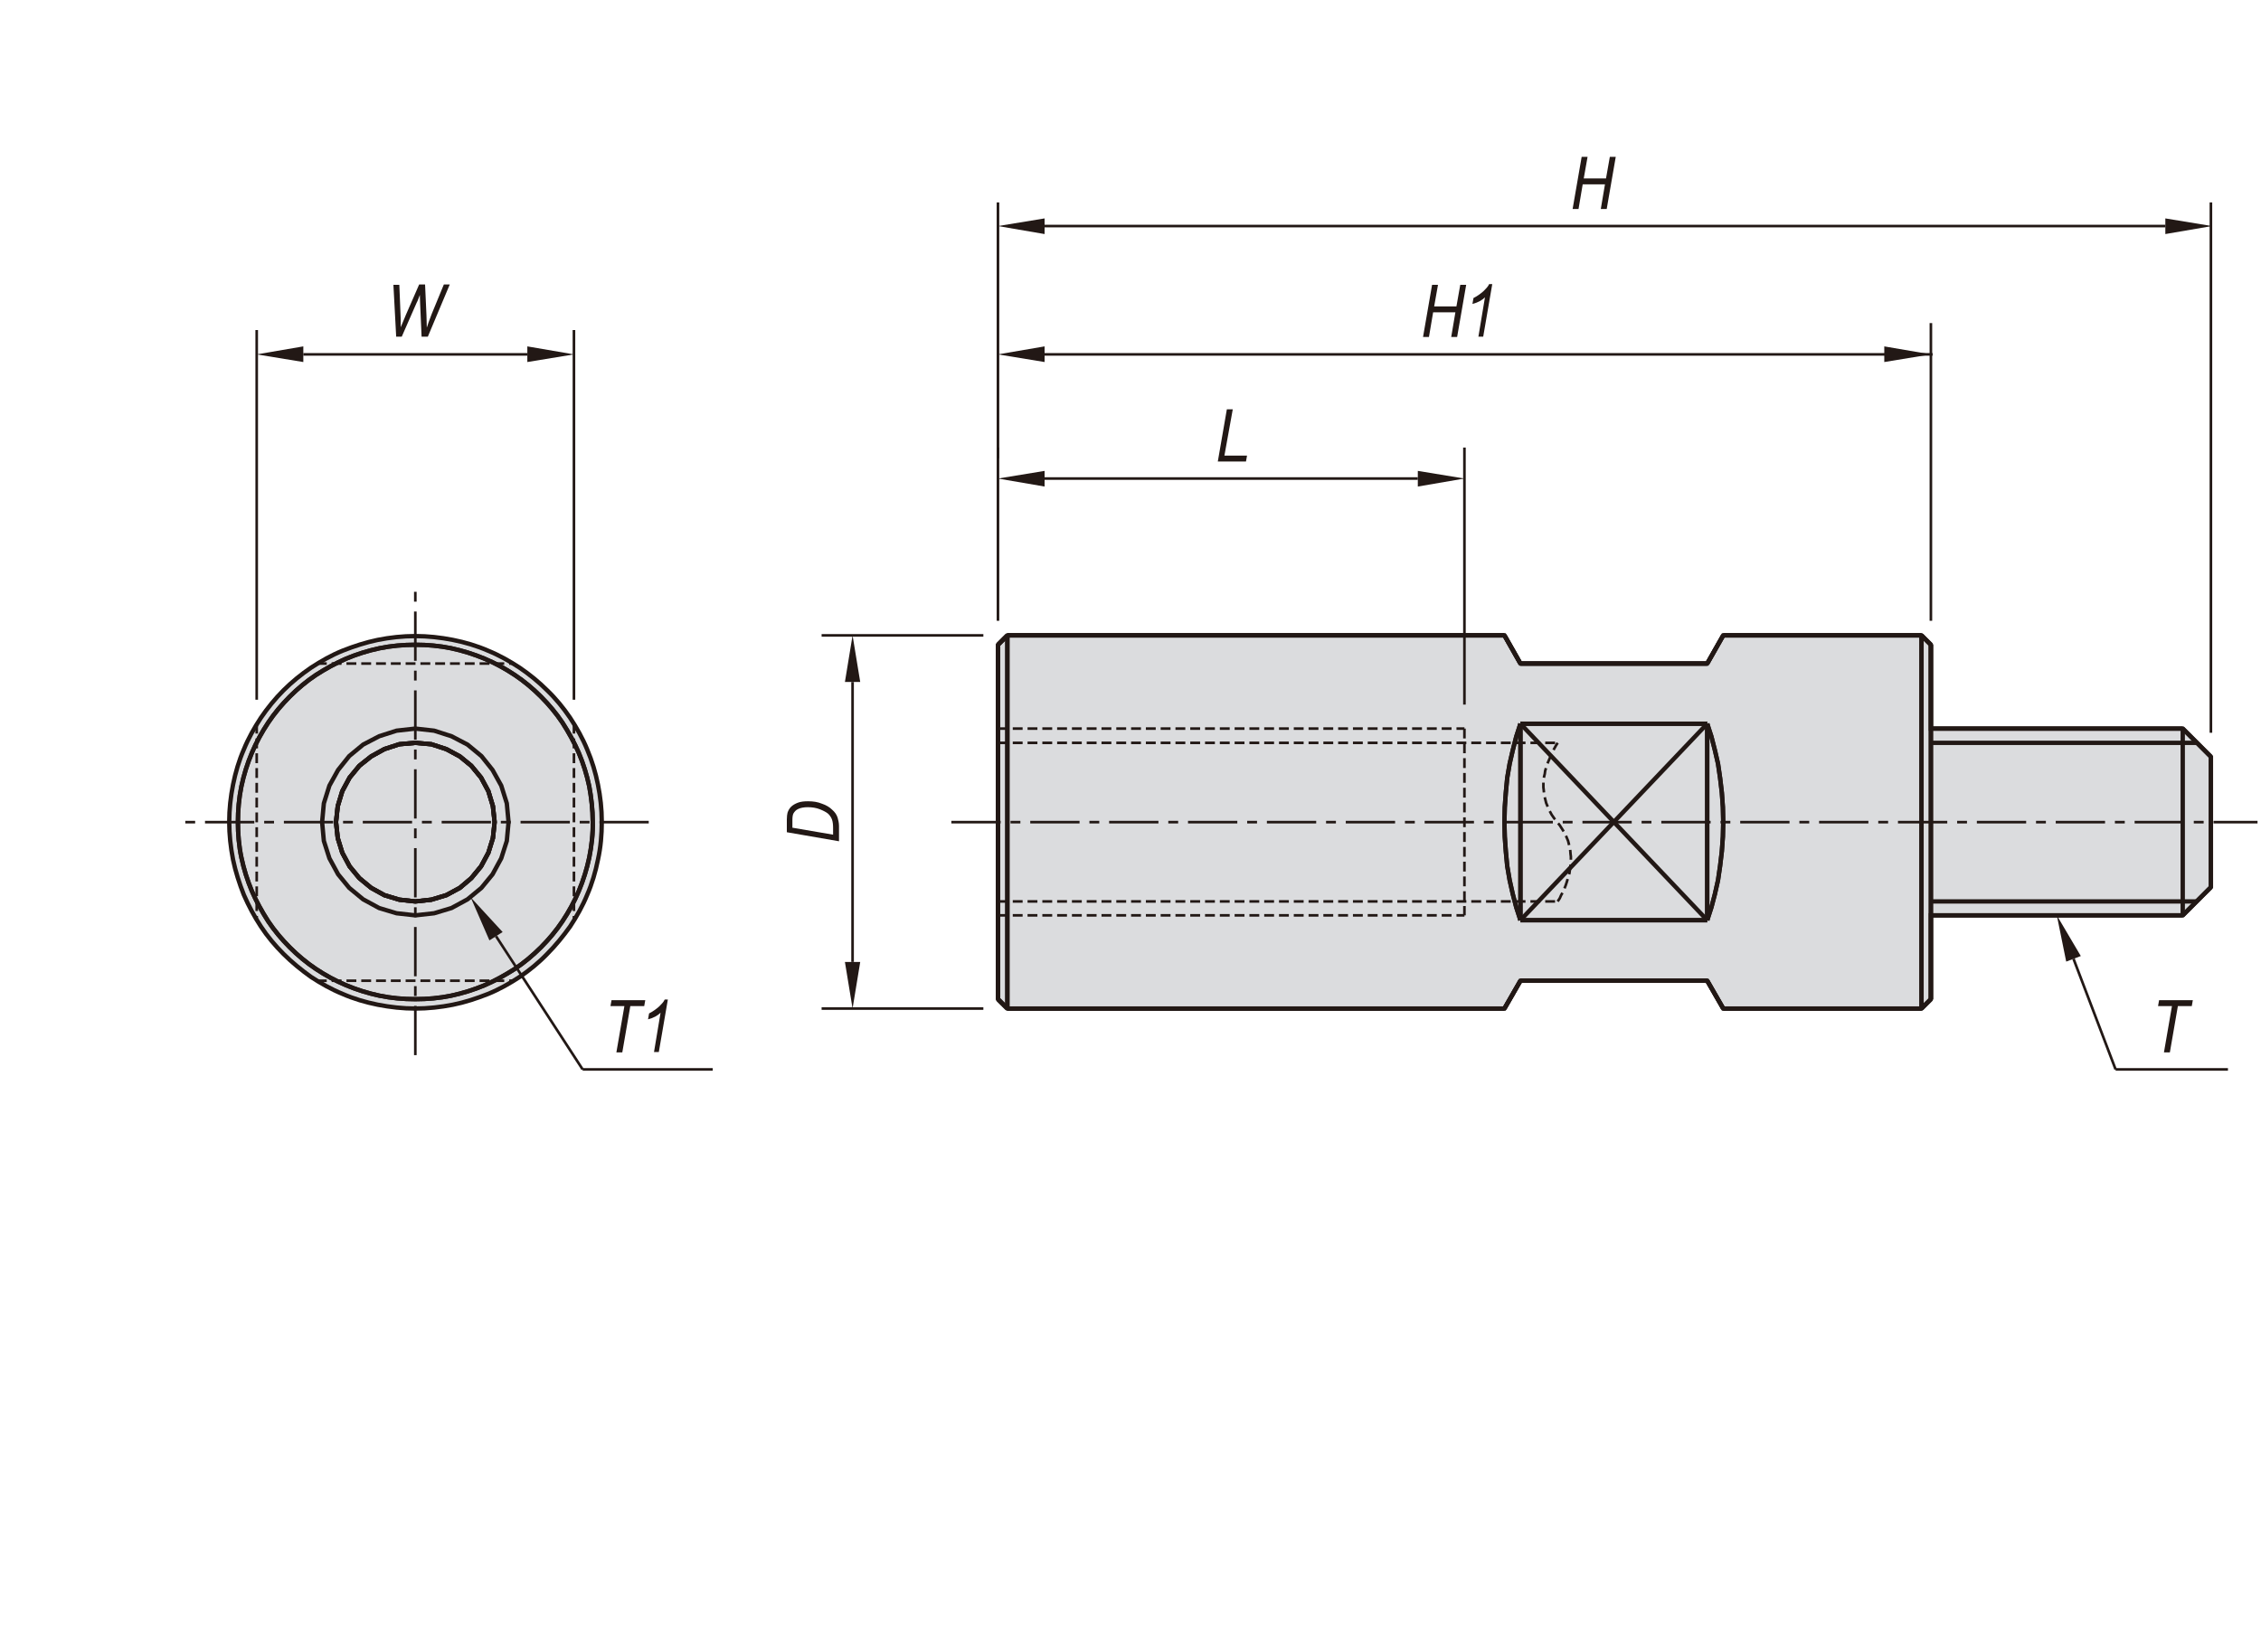 <?xml version="1.0" encoding="utf-8"?>
<!-- Generator: Adobe Illustrator 16.0.3, SVG Export Plug-In . SVG Version: 6.00 Build 0)  -->
<!DOCTYPE svg PUBLIC "-//W3C//DTD SVG 1.1//EN" "http://www.w3.org/Graphics/SVG/1.1/DTD/svg11.dtd">
<svg version="1.1" id="Layer_1" xmlns="http://www.w3.org/2000/svg" xmlns:xlink="http://www.w3.org/1999/xlink" x="0px" y="0px"
	 width="650px" height="475px" viewBox="0 0 650 475" enable-background="new 0 0 650 475" xml:space="preserve">
<g>
	<path fill="#DBDCDE" d="M173,236.4v-0.2c0-3.6-0.4-7.1-1.1-10.6c-0.7-3.5-1.7-6.8-3.1-10.1c-1.3-3.2-3-6.2-4.9-9.1
		c-1.9-2.8-4.1-5.5-6.6-7.9c-2.4-2.4-5.1-4.6-7.9-6.5c-2.9-1.9-5.9-3.6-9.1-4.9c-3.2-1.4-6.6-2.4-10.1-3.1
		c-3.6-0.7-7.2-1.1-10.8-1.1c-3.6,0-7.3,0.4-10.8,1.1c-3.4,0.7-6.8,1.8-10.1,3.1c-3.2,1.3-6.2,3-9.1,4.9c-2.8,1.9-5.5,4.1-7.9,6.5
		c-2.4,2.4-4.6,5.1-6.5,7.9c-1.9,2.9-3.6,5.9-4.9,9.1c-1.4,3.2-2.4,6.6-3.1,10.1c-0.7,3.5-1.1,7.1-1.1,10.7c0,3.7,0.4,7.3,1.1,10.9
		c0.7,3.4,1.8,6.8,3.1,10.1c1.4,3.2,3,6.2,4.9,9.1c1.9,2.9,4.1,5.5,6.5,7.9c2.4,2.4,5.1,4.6,7.9,6.6c2.9,1.9,5.9,3.6,9.1,4.9
		c3.2,1.4,6.6,2.4,10.1,3.1c3.6,0.7,7.2,1.1,10.8,1.1c3.6,0,7.3-0.4,10.8-1.1c3.5-0.7,6.8-1.8,10.1-3.1c3.2-1.3,6.2-3,9.1-4.9
		c2.8-1.9,5.5-4.1,7.9-6.6c2.4-2.4,4.6-5.1,6.6-7.9c1.9-2.9,3.6-5.9,4.9-9.1c1.4-3.2,2.4-6.6,3.1-10.1
		C172.7,243.6,173,240,173,236.4L173,236.4z"/>
	<polygon fill="#221815" points="140.7,270.4 144.5,268 135.3,258 	"/>
	<polygon fill="#221815" points="87.2,99.6 87.2,104.1 73.8,101.9 	"/>
	<polygon fill="#DBDCDE" points="286.9,185.4 289.6,182.7 432.5,182.7 437.1,190.8 490.8,190.8 495.4,182.7 552.4,182.7 
		555.1,185.4 555.1,209.5 627.5,209.5 635.6,217.6 635.6,255.1 627.5,263.2 555.1,263.2 555.1,287.3 552.4,290 495.4,290 490.8,282 
		437.1,282 432.5,290 289.6,290 286.9,287.3 	"/>
	<polygon fill="#221815" points="242.9,276.6 247.3,276.6 245.1,290 	"/>
	<polygon fill="#221815" points="242.9,196.1 247.3,196.1 245.1,182.7 	"/>
	<polygon fill="#221815" points="151.6,99.6 151.6,104.1 165,101.9 	"/>
	<polygon fill="#221815" points="300.3,135.4 300.3,139.9 286.9,137.6 	"/>
	<polygon fill="#221815" points="300.3,99.6 300.3,104.1 286.9,101.9 	"/>
	<polygon fill="#221815" points="594,276.5 598.2,274.9 591.3,263.2 	"/>
	<polygon fill="#221815" points="541.7,99.6 541.7,104.1 555.1,101.9 	"/>
	<polygon fill="#221815" points="407.6,135.4 407.6,139.9 421,137.6 	"/>
	
		<line fill="none" stroke="#221815" stroke-width="0.75" stroke-dasharray="14.173,2.835,2.835,2.835" x1="186.5" y1="236.4" x2="52.4" y2="236.4"/>
	<line fill="none" stroke="#221815" stroke-width="0.75" stroke-dasharray="2.835,1.417" x1="91.1" y1="282" x2="147.7" y2="282"/>
	
		<line fill="none" stroke="#221815" stroke-width="0.75" stroke-dasharray="2.835,1.417" x1="91.1" y1="190.8" x2="147.7" y2="190.8"/>
	<path fill="none" stroke="#221815" stroke-width="1.25" d="M170.4,236.4v-0.2c0-3.4-0.4-6.8-1-10.1c-0.7-3.3-1.7-6.5-3-9.6
		c-1.3-3-2.9-5.9-4.7-8.7c-1.8-2.7-3.9-5.2-6.2-7.5c-2.3-2.3-4.8-4.4-7.5-6.2c-2.7-1.8-5.6-3.4-8.7-4.7c-3.1-1.3-6.3-2.3-9.6-3
		c-3.4-0.7-6.8-1-10.3-1c-3.4,0-6.9,0.3-10.3,1c-3.3,0.7-6.5,1.7-9.6,3c-3,1.3-5.9,2.9-8.7,4.7c-2.7,1.8-5.2,3.9-7.5,6.2
		c-2.3,2.3-4.4,4.8-6.2,7.5c-1.8,2.7-3.4,5.6-4.7,8.7c-1.3,3.1-2.3,6.3-3,9.6c-0.7,3.4-1,6.9-1,10.3c0,3.4,0.3,6.9,1,10.2
		c0.7,3.3,1.7,6.5,3,9.6c1.3,3,2.9,5.9,4.7,8.7c1.8,2.7,3.9,5.2,6.2,7.5c2.3,2.3,4.8,4.4,7.5,6.2c2.7,1.8,5.6,3.4,8.7,4.7
		c3.1,1.3,6.3,2.3,9.6,3c3.4,0.7,6.8,1,10.3,1c3.5,0,6.9-0.3,10.3-1c3.3-0.7,6.5-1.7,9.6-3c3-1.3,5.9-2.9,8.7-4.7
		c2.7-1.8,5.2-3.9,7.5-6.2c2.3-2.3,4.4-4.8,6.2-7.5c1.8-2.7,3.4-5.6,4.7-8.7c1.3-3.1,2.3-6.3,3-9.6c0.7-3.5,1.1-7,1-10.5V236.4z"/>
	<polygon fill="none" stroke="#221815" stroke-width="1.25" points="142.2,236.4 142.2,236.4 141.7,231.8 140.4,227.5 138.3,223.6 
		135.5,220.2 132.2,217.5 128.3,215.4 124,214 119.4,213.6 114.8,214 110.5,215.4 106.7,217.5 103.3,220.2 100.5,223.6 98.4,227.5 
		97.1,231.8 96.6,236.4 97.1,241 98.4,245.2 100.5,249.1 103.3,252.5 106.7,255.3 110.5,257.4 114.8,258.7 119.4,259.2 124,258.7 
		128.3,257.4 132.2,255.3 135.5,252.5 138.3,249.1 140.4,245.2 141.7,241 	"/>
	<polygon fill="none" stroke="#221815" stroke-width="1.25" points="142.2,236.4 142.2,236.4 141.7,231.8 140.4,227.5 138.3,223.6 
		135.5,220.2 132.2,217.5 128.3,215.4 124,214 119.4,213.6 114.8,214 110.5,215.4 106.7,217.5 103.3,220.2 100.5,223.6 98.4,227.5 
		97.1,231.8 96.6,236.4 97.1,241 98.4,245.2 100.5,249.1 103.3,252.5 106.7,255.3 110.5,257.4 114.8,258.7 119.4,259.2 124,258.7 
		128.3,257.4 132.2,255.3 135.5,252.5 138.3,249.1 140.4,245.2 141.7,241 	"/>
	<polygon fill="none" stroke="#221815" stroke-width="1.25" points="142.2,236.4 142.2,236.4 141.7,231.8 140.4,227.5 138.3,223.6 
		135.5,220.2 132.2,217.5 128.3,215.4 124,214 119.4,213.6 114.8,214 110.5,215.4 106.7,217.5 103.3,220.2 100.5,223.6 98.4,227.5 
		97.1,231.8 96.6,236.4 97.1,241 98.4,245.2 100.5,249.1 103.3,252.5 106.7,255.3 110.5,257.4 114.8,258.7 119.4,259.2 124,258.7 
		128.3,257.4 132.2,255.3 135.5,252.5 138.3,249.1 140.4,245.2 141.7,241 	"/>
	<polygon fill="none" stroke="#221815" stroke-width="1.25" points="146.2,236.4 146.2,236.4 145.7,231 144.1,225.9 141.6,221.4 
		138.4,217.4 134.4,214.1 129.8,211.7 124.8,210.1 119.4,209.5 114,210.1 109,211.7 104.4,214.1 100.4,217.4 97.2,221.4 94.7,225.9 
		93.1,231 92.6,236.4 93.1,241.8 94.7,246.8 97.2,251.4 100.4,255.3 104.4,258.6 109,261.1 114,262.6 119.4,263.2 124.8,262.6 
		129.8,261.1 134.4,258.6 138.4,255.3 141.6,251.4 144.1,246.8 145.7,241.8 	"/>
	<path fill="none" stroke="#221815" stroke-width="1.25" d="M173,236.4v-0.2c0-3.6-0.4-7.1-1.1-10.6c-0.7-3.5-1.7-6.8-3.1-10.1
		c-1.3-3.2-3-6.2-4.9-9.1c-1.9-2.8-4.1-5.5-6.6-7.9c-2.4-2.4-5.1-4.6-7.9-6.5c-2.9-1.9-5.9-3.6-9.1-4.9c-3.2-1.4-6.6-2.4-10.1-3.1
		c-3.6-0.7-7.2-1.1-10.8-1.1c-3.6,0-7.3,0.4-10.8,1.1c-3.4,0.7-6.8,1.8-10.1,3.1c-3.2,1.3-6.2,3-9.1,4.9c-2.8,1.9-5.5,4.1-7.9,6.5
		c-2.4,2.4-4.6,5.1-6.5,7.9c-1.9,2.9-3.6,5.9-4.9,9.1c-1.4,3.2-2.4,6.6-3.1,10.1c-0.7,3.5-1.1,7.1-1.1,10.7c0,3.7,0.4,7.3,1.1,10.9
		c0.7,3.4,1.8,6.8,3.1,10.1c1.4,3.2,3,6.2,4.9,9.1c1.9,2.9,4.1,5.5,6.5,7.9c2.4,2.4,5.1,4.6,7.9,6.6c2.9,1.9,5.9,3.6,9.1,4.9
		c3.2,1.4,6.6,2.4,10.1,3.1c3.6,0.7,7.2,1.1,10.8,1.1c3.6,0,7.3-0.4,10.8-1.1c3.5-0.7,6.8-1.8,10.1-3.1c3.2-1.3,6.2-3,9.1-4.9
		c2.8-1.9,5.5-4.1,7.9-6.6c2.4-2.4,4.6-5.1,6.6-7.9c1.9-2.9,3.6-5.9,4.9-9.1c1.4-3.2,2.4-6.6,3.1-10.1
		C172.7,243.6,173,240,173,236.4L173,236.4z"/>
	<path fill="none" stroke="#221815" stroke-width="1.25" d="M170.4,236.4v-0.2c0-3.4-0.4-6.8-1-10.1c-0.7-3.3-1.7-6.5-3-9.6
		c-1.3-3-2.9-5.9-4.7-8.7c-1.8-2.7-3.9-5.2-6.2-7.5c-2.3-2.3-4.8-4.4-7.5-6.2c-2.7-1.8-5.6-3.4-8.7-4.7c-3.1-1.3-6.3-2.3-9.6-3
		c-3.4-0.7-6.8-1-10.3-1c-3.4,0-6.9,0.3-10.3,1c-3.3,0.7-6.5,1.7-9.6,3c-3,1.3-5.9,2.9-8.7,4.7c-2.7,1.8-5.2,3.9-7.5,6.2
		c-2.3,2.3-4.4,4.8-6.2,7.5c-1.8,2.7-3.4,5.6-4.7,8.7c-1.3,3.1-2.3,6.3-3,9.6c-0.7,3.4-1,6.9-1,10.3c0,3.4,0.3,6.9,1,10.2
		c0.7,3.3,1.7,6.5,3,9.6c1.3,3,2.9,5.9,4.7,8.7c1.8,2.7,3.9,5.2,6.2,7.5c2.3,2.3,4.8,4.4,7.5,6.2c2.7,1.8,5.6,3.4,8.7,4.7
		c3.1,1.3,6.3,2.3,9.6,3c3.4,0.7,6.8,1,10.3,1c3.5,0,6.9-0.3,10.3-1c3.3-0.7,6.5-1.7,9.6-3c3-1.3,5.9-2.9,8.7-4.7
		c2.7-1.8,5.2-3.9,7.5-6.2c2.3-2.3,4.4-4.8,6.2-7.5c1.8-2.7,3.4-5.6,4.7-8.7c1.3-3.1,2.3-6.3,3-9.6c0.7-3.5,1.1-7,1-10.5V236.4z"/>
	<line fill="none" stroke="#221815" stroke-width="0.75" x1="87.2" y1="101.9" x2="151.6" y2="101.9"/>
	
		<line fill="none" stroke="#221815" stroke-width="0.75" stroke-dasharray="2.835,1.417" x1="73.8" y1="208.1" x2="73.8" y2="264.6"/>
	<line fill="none" stroke="#221815" stroke-width="1.25" x1="73.8" y1="264.6" x2="73.8" y2="264.6"/>
	<line fill="none" stroke="#221815" stroke-width="1.25" x1="91.1" y1="282" x2="91.1" y2="282"/>
	<line fill="none" stroke="#221815" stroke-width="0.75" x1="73.8" y1="201.2" x2="73.8" y2="94.9"/>
	<line fill="none" stroke="#221815" stroke-width="1.25" x1="73.8" y1="208.1" x2="73.8" y2="208.1"/>
	<line fill="none" stroke="#221815" stroke-width="1.25" x1="91.1" y1="190.8" x2="91.1" y2="190.8"/>
	<polygon fill="none" stroke="#221815" stroke-width="1.25" points="286.9,185.4 289.6,182.7 432.5,182.7 437.1,190.8 490.8,190.8 
		495.4,182.7 552.4,182.7 555.1,185.4 555.1,209.5 627.5,209.5 635.6,217.6 635.6,255.1 627.5,263.2 555.1,263.2 555.1,287.3 
		552.4,290 495.4,290 490.8,282 437.1,282 432.5,290 289.6,290 286.9,287.3 	"/>
	
		<line fill="none" stroke="#221815" stroke-width="0.75" stroke-dasharray="14.173,2.835,2.835,2.835" x1="273.5" y1="236.4" x2="649" y2="236.4"/>
	
		<line fill="none" stroke="#221815" stroke-width="0.75" stroke-dasharray="2.835,1.417" x1="286.9" y1="259.2" x2="447.8" y2="259.2"/>
	
		<line fill="none" stroke="#221815" stroke-width="0.75" stroke-dasharray="2.835,1.417" x1="286.9" y1="263.2" x2="421" y2="263.2"/>
	
		<line fill="none" stroke="#221815" stroke-width="0.75" stroke-dasharray="2.835,1.417" x1="286.9" y1="213.6" x2="447.8" y2="213.6"/>
	
		<line fill="none" stroke="#221815" stroke-width="0.75" stroke-dasharray="2.835,1.417" x1="286.9" y1="209.5" x2="421" y2="209.5"/>
	<line fill="none" stroke="#221815" stroke-width="1.25" x1="289.6" y1="290" x2="432.5" y2="290"/>
	<line fill="none" stroke="#221815" stroke-width="1.25" x1="289.6" y1="290" x2="432.5" y2="290"/>
	<line fill="none" stroke="#221815" stroke-width="0.75" x1="407.6" y1="137.6" x2="300.3" y2="137.6"/>
	<line fill="none" stroke="#221815" stroke-width="0.75" x1="300.3" y1="101.9" x2="555.6" y2="101.9"/>
	<line fill="none" stroke="#221815" stroke-width="1.25" x1="432.5" y1="182.7" x2="289.6" y2="182.7"/>
	<line fill="none" stroke="#221815" stroke-width="1.25" x1="432.5" y1="182.7" x2="289.6" y2="182.7"/>
	<line fill="none" stroke="#221815" stroke-width="1.25" x1="289.6" y1="182.7" x2="289.6" y2="290"/>
	<line fill="none" stroke="#221815" stroke-width="1.25" x1="286.9" y1="287.3" x2="286.9" y2="185.4"/>
	<line fill="none" stroke="#221815" stroke-width="1.25" x1="289.6" y1="182.7" x2="289.6" y2="290"/>
	<line fill="none" stroke="#221815" stroke-width="1.25" x1="286.9" y1="287.3" x2="286.9" y2="185.4"/>
	
		<line fill="none" stroke="#221815" stroke-width="0.75" stroke-dasharray="14.173,2.835,2.835,2.835" x1="119.4" y1="303.4" x2="119.4" y2="170.1"/>
	<line fill="none" stroke="#221815" stroke-width="0.75" stroke-dasharray="2.835,1.417" x1="165" y1="208.1" x2="165" y2="264.6"/>
	<line fill="none" stroke="#221815" stroke-width="0.75" x1="245.1" y1="196.1" x2="245.1" y2="276.6"/>
	<line fill="none" stroke="#221815" stroke-width="0.75" x1="282.7" y1="290" x2="236.2" y2="290"/>
	<line fill="none" stroke="#221815" stroke-width="0.75" x1="142.6" y1="269.2" x2="167.5" y2="307.5"/>
	<line fill="none" stroke="#221815" stroke-width="0.75" x1="167.5" y1="307.5" x2="204.9" y2="307.5"/>
	<line fill="none" stroke="#221815" stroke-width="1.25" x1="147.7" y1="282" x2="147.7" y2="282"/>
	<line fill="none" stroke="#221815" stroke-width="1.25" x1="165" y1="264.6" x2="165" y2="264.6"/>
	<line fill="none" stroke="#221815" stroke-width="1.25" x1="286.9" y1="287.3" x2="289.6" y2="290"/>
	<line fill="none" stroke="#221815" stroke-width="1.25" x1="286.9" y1="287.3" x2="289.6" y2="290"/>
	<line fill="none" stroke="#221815" stroke-width="0.75" x1="282.7" y1="182.7" x2="236.2" y2="182.7"/>
	<line fill="none" stroke="#221815" stroke-width="0.75" x1="165" y1="201.2" x2="165" y2="94.9"/>
	<line fill="none" stroke="#221815" stroke-width="1.25" x1="147.7" y1="190.8" x2="147.7" y2="190.8"/>
	<line fill="none" stroke="#221815" stroke-width="1.25" x1="165" y1="208.1" x2="165" y2="208.1"/>
	<line fill="none" stroke="#221815" stroke-width="0.75" x1="286.9" y1="131.8" x2="286.9" y2="128.7"/>
	<line fill="none" stroke="#221815" stroke-width="0.75" x1="286.9" y1="178.5" x2="286.9" y2="58.2"/>
	<line fill="none" stroke="#221815" stroke-width="1.25" x1="289.6" y1="182.7" x2="286.9" y2="185.4"/>
	<line fill="none" stroke="#221815" stroke-width="1.25" x1="289.6" y1="182.7" x2="286.9" y2="185.4"/>
	<line fill="none" stroke="#221815" stroke-width="1.25" x1="437.1" y1="208.1" x2="490.8" y2="264.6"/>
	<line fill="none" stroke="#221815" stroke-width="1.25" x1="437.1" y1="264.6" x2="490.8" y2="208.1"/>
	<line fill="none" stroke="#221815" stroke-width="1.25" x1="627.5" y1="209.5" x2="627.5" y2="263.2"/>
	<line fill="none" stroke="#221815" stroke-width="1.25" x1="552.4" y1="290" x2="552.4" y2="182.7"/>
	<line fill="none" stroke="#221815" stroke-width="1.25" x1="555.1" y1="185.4" x2="555.1" y2="287.3"/>
	<line fill="none" stroke="#221815" stroke-width="1.25" x1="552.4" y1="290" x2="552.4" y2="182.7"/>
	<line fill="none" stroke="#221815" stroke-width="1.25" x1="555.1" y1="185.4" x2="555.1" y2="287.3"/>
	<line fill="none" stroke="#221815" stroke-width="1.25" x1="635.6" y1="217.6" x2="635.6" y2="255.1"/>
	<polyline fill="none" stroke="#221815" stroke-width="0.75" stroke-dasharray="2.835,1.417" points="447.8,259.2 447.8,259.2 
		448.4,258.3 448.8,257.4 449.3,256.5 449.7,255.6 450.1,254.6 450.4,253.7 450.7,252.7 451,251.8 451.2,251 451.3,250.2 
		451.5,249.4 451.5,248.7 451.6,247.9 451.6,247.1 451.6,246.3 451.5,245.5 451.4,244.2 451.1,243 450.8,241.8 450.3,240.6 
		449.8,239.5 449.1,238.4 448.4,237.3 447.6,236.3 446.8,235.3 446.1,234.3 445.5,233.2 445,232.1 444.5,230.9 444.2,229.7 
		443.9,228.4 443.8,227.2 443.7,226.4 443.7,225.6 443.7,224.8 443.8,224 443.9,223.3 444.1,222.5 444.2,221.7 444.4,221 444.7,220 
		445.1,219 445.5,218.1 445.9,217.1 446.3,216.2 446.8,215.3 447.3,214.4 447.8,213.6 	"/>
	<line fill="none" stroke="#221815" stroke-width="0.75" stroke-dasharray="2.835,1.417" x1="421" y1="209.5" x2="421" y2="263.2"/>
	<line fill="none" stroke="#221815" stroke-width="1.25" x1="490.8" y1="208.1" x2="490.8" y2="264.6"/>
	<line fill="none" stroke="#221815" stroke-width="1.25" x1="437.1" y1="208.1" x2="437.1" y2="264.6"/>
	<line fill="none" stroke="#221815" stroke-width="1.25" x1="490.8" y1="208.1" x2="490.8" y2="264.6"/>
	<line fill="none" stroke="#221815" stroke-width="1.25" x1="437.1" y1="208.1" x2="437.1" y2="264.6"/>
	<polyline fill="none" stroke="#221815" stroke-width="1.25" points="490.8,208.1 492,211.8 493,215.7 493.9,219.6 494.5,223.7 
		495,227.9 495.3,232.1 495.4,236.4 495.3,240.6 495,244.8 494.5,249 493.9,253.1 493,257.1 492,260.9 490.8,264.6 	"/>
	<polyline fill="none" stroke="#221815" stroke-width="1.25" points="437.1,264.6 435.9,260.9 434.9,257.1 434,253.1 433.3,249 
		432.9,244.8 432.6,240.6 432.5,236.4 432.6,232.1 432.9,227.9 433.3,223.7 434,219.6 434.9,215.7 435.9,211.8 437.1,208.1 	"/>
	<polyline fill="none" stroke="#221815" stroke-width="1.25" points="490.8,208.1 492,211.8 493,215.7 493.9,219.6 494.5,223.7 
		495,227.9 495.3,232.1 495.4,236.4 495.3,240.6 495,244.8 494.5,249 493.9,253.1 493,257.1 492,260.9 490.8,264.6 	"/>
	<polyline fill="none" stroke="#221815" stroke-width="1.25" points="437.1,264.6 435.9,260.9 434.9,257.1 434,253.1 433.3,249 
		432.9,244.8 432.6,240.6 432.5,236.4 432.6,232.1 432.9,227.9 433.3,223.7 434,219.6 434.9,215.7 435.9,211.8 437.1,208.1 	"/>
	<line fill="none" stroke="#221815" stroke-width="1.25" x1="495.4" y1="290" x2="552.4" y2="290"/>
	<line fill="none" stroke="#221815" stroke-width="1.25" x1="495.4" y1="290" x2="552.4" y2="290"/>
	<line fill="none" stroke="#221815" stroke-width="1.25" x1="490.8" y1="264.6" x2="437.1" y2="264.6"/>
	<line fill="none" stroke="#221815" stroke-width="1.25" x1="437.1" y1="282" x2="490.8" y2="282"/>
	<line fill="none" stroke="#221815" stroke-width="1.25" x1="490.8" y1="264.6" x2="437.1" y2="264.6"/>
	<line fill="none" stroke="#221815" stroke-width="1.25" x1="437.1" y1="282" x2="490.8" y2="282"/>
	<line fill="none" stroke="#221815" stroke-width="1.25" x1="432.5" y1="290" x2="437.1" y2="282"/>
	<line fill="none" stroke="#221815" stroke-width="1.25" x1="432.5" y1="290" x2="437.1" y2="282"/>
	<line fill="none" stroke="#221815" stroke-width="1.25" x1="490.8" y1="282" x2="495.4" y2="290"/>
	<line fill="none" stroke="#221815" stroke-width="1.25" x1="490.8" y1="282" x2="495.4" y2="290"/>
	<line fill="none" stroke="#221815" stroke-width="1.25" x1="555.1" y1="259.2" x2="631.6" y2="259.2"/>
	<line fill="none" stroke="#221815" stroke-width="1.25" x1="555.1" y1="263.2" x2="627.5" y2="263.2"/>
	<line fill="none" stroke="#221815" stroke-width="0.75" x1="608.2" y1="307.5" x2="640.5" y2="307.5"/>
	<line fill="none" stroke="#221815" stroke-width="0.75" x1="596.1" y1="275.7" x2="608.2" y2="307.5"/>
	<line fill="none" stroke="#221815" stroke-width="1.25" x1="552.4" y1="290" x2="555.1" y2="287.3"/>
	<line fill="none" stroke="#221815" stroke-width="1.25" x1="552.4" y1="290" x2="555.1" y2="287.3"/>
	<line fill="none" stroke="#221815" stroke-width="1.25" x1="635.6" y1="255.1" x2="627.5" y2="263.2"/>
	<line fill="none" stroke="#221815" stroke-width="1.25" x1="552.4" y1="182.7" x2="495.4" y2="182.7"/>
	<line fill="none" stroke="#221815" stroke-width="1.25" x1="552.4" y1="182.7" x2="495.4" y2="182.7"/>
	<line fill="none" stroke="#221815" stroke-width="0.75" x1="421" y1="202.6" x2="421" y2="128.7"/>
	<line fill="none" stroke="#221815" stroke-width="1.25" x1="437.1" y1="208.1" x2="490.8" y2="208.1"/>
	<line fill="none" stroke="#221815" stroke-width="1.25" x1="490.8" y1="190.8" x2="437.1" y2="190.8"/>
	<line fill="none" stroke="#221815" stroke-width="1.25" x1="437.1" y1="208.1" x2="490.8" y2="208.1"/>
	<line fill="none" stroke="#221815" stroke-width="1.25" x1="490.8" y1="190.8" x2="437.1" y2="190.8"/>
	<line fill="none" stroke="#221815" stroke-width="1.25" x1="437.1" y1="190.8" x2="432.5" y2="182.7"/>
	<line fill="none" stroke="#221815" stroke-width="1.25" x1="437.1" y1="190.8" x2="432.5" y2="182.7"/>
	<line fill="none" stroke="#221815" stroke-width="1.25" x1="495.4" y1="182.7" x2="490.8" y2="190.8"/>
	<line fill="none" stroke="#221815" stroke-width="1.25" x1="495.4" y1="182.7" x2="490.8" y2="190.8"/>
	<line fill="none" stroke="#221815" stroke-width="0.75" x1="635.6" y1="210.7" x2="635.6" y2="58.2"/>
	<line fill="none" stroke="#221815" stroke-width="0.75" x1="555.1" y1="178.5" x2="555.1" y2="92.9"/>
	<line fill="none" stroke="#221815" stroke-width="1.25" x1="555.1" y1="213.6" x2="631.6" y2="213.6"/>
	<line fill="none" stroke="#221815" stroke-width="1.25" x1="627.5" y1="209.5" x2="555.1" y2="209.5"/>
	<line fill="none" stroke="#221815" stroke-width="1.25" x1="555.1" y1="185.4" x2="552.4" y2="182.7"/>
	<line fill="none" stroke="#221815" stroke-width="1.25" x1="555.1" y1="185.4" x2="552.4" y2="182.7"/>
	<line fill="none" stroke="#221815" stroke-width="1.25" x1="635.6" y1="217.6" x2="627.5" y2="209.5"/>
</g>
<g>
	<path fill="#221815" d="M113.9,96.9l-0.8-15h1.7l0.3,7.4c0.1,1.6,0.1,2.9,0.1,3.8l0,1l1.5-3.6l3.8-8.7h1.7l0.4,8.8
		c0,1.1,0.1,2.3,0.1,3.6c0.1-0.3,0.3-0.8,0.5-1.5c0.4-1.1,0.7-1.9,0.9-2.4l3.5-8.5h1.7l-6.3,15h-1.8l-0.4-9.1c0-0.8-0.1-1.7-0.1-2.9
		c-0.4,1-0.6,1.7-0.9,2.2l-4.3,9.8H113.9z"/>
</g>
<g>
	<path fill="#221815" d="M241.2,241.9l-15-2.6v-3.7c0-0.8,0.1-1.5,0.2-1.9c0.2-0.6,0.5-1.2,1-1.7s1.2-0.9,2-1.2s1.8-0.4,2.9-0.4
		c1.5,0,2.8,0.2,4,0.7c1.2,0.4,2.2,1,2.9,1.7c0.8,0.7,1.3,1.4,1.6,2.3c0.2,0.7,0.4,1.5,0.4,2.4V241.9z M239.5,240v-2
		c0-0.9-0.1-1.7-0.3-2.3s-0.6-1.2-1.1-1.7c-0.6-0.5-1.4-0.9-2.4-1.3c-1-0.4-2.2-0.6-3.5-0.6c-1.1,0-2.1,0.2-2.7,0.5
		c-0.7,0.3-1.1,0.8-1.4,1.3c-0.2,0.4-0.3,1-0.3,1.9v2.2L239.5,240z"/>
</g>
<g>
	<path fill="#221815" d="M177.2,302.6l2.3-13.3h-4l0.3-1.7h9.7l-0.3,1.7h-4l-2.3,13.3H177.2z"/>
	<path fill="#221815" d="M188,302.6l1.9-11.4c-0.8,0.8-2,1.5-3.6,1.9l0.3-1.7c1-0.5,2-1.2,2.9-2c0.7-0.7,1.3-1.3,1.6-2h0.9
		l-2.6,15.1H188z"/>
</g>
<g>
	<path fill="#221815" d="M350.1,132.7l2.6-15h1.7L352,131h6.5l-0.3,1.7H350.1z"/>
</g>
<g>
	<path fill="#221815" d="M622.1,302.6l2.3-13.3h-4l0.3-1.7h9.7l-0.3,1.7h-4l-2.3,13.3H622.1z"/>
</g>
<g>
	<path fill="#221815" d="M409.1,96.9l2.6-15h1.7l-1.1,6.2h6.4l1.1-6.2h1.7l-2.6,15h-1.7l1.2-7.1h-6.4l-1.2,7.1H409.1z"/>
	<path fill="#221815" d="M425,96.9l1.9-11.4c-0.8,0.8-2,1.5-3.6,1.9l0.3-1.7c1-0.5,2-1.2,2.9-2c0.7-0.7,1.3-1.3,1.6-2h0.9l-2.6,15.1
		H425z"/>
</g>
<polygon fill="#221815" points="300.3,62.8 300.3,67.3 286.9,65 "/>
<polygon fill="#221815" points="622.5,62.8 622.5,67.3 635.9,65 "/>
<line fill="none" stroke="#221815" stroke-width="0.75" x1="300.3" y1="65" x2="622.5" y2="65"/>
<g>
	<path fill="#221815" d="M452.1,60.1l2.6-15h1.7l-1.1,6.2h6.4l1.1-6.2h1.7l-2.6,15h-1.7l1.2-7.1H455l-1.2,7.1H452.1z"/>
</g>
</svg>
